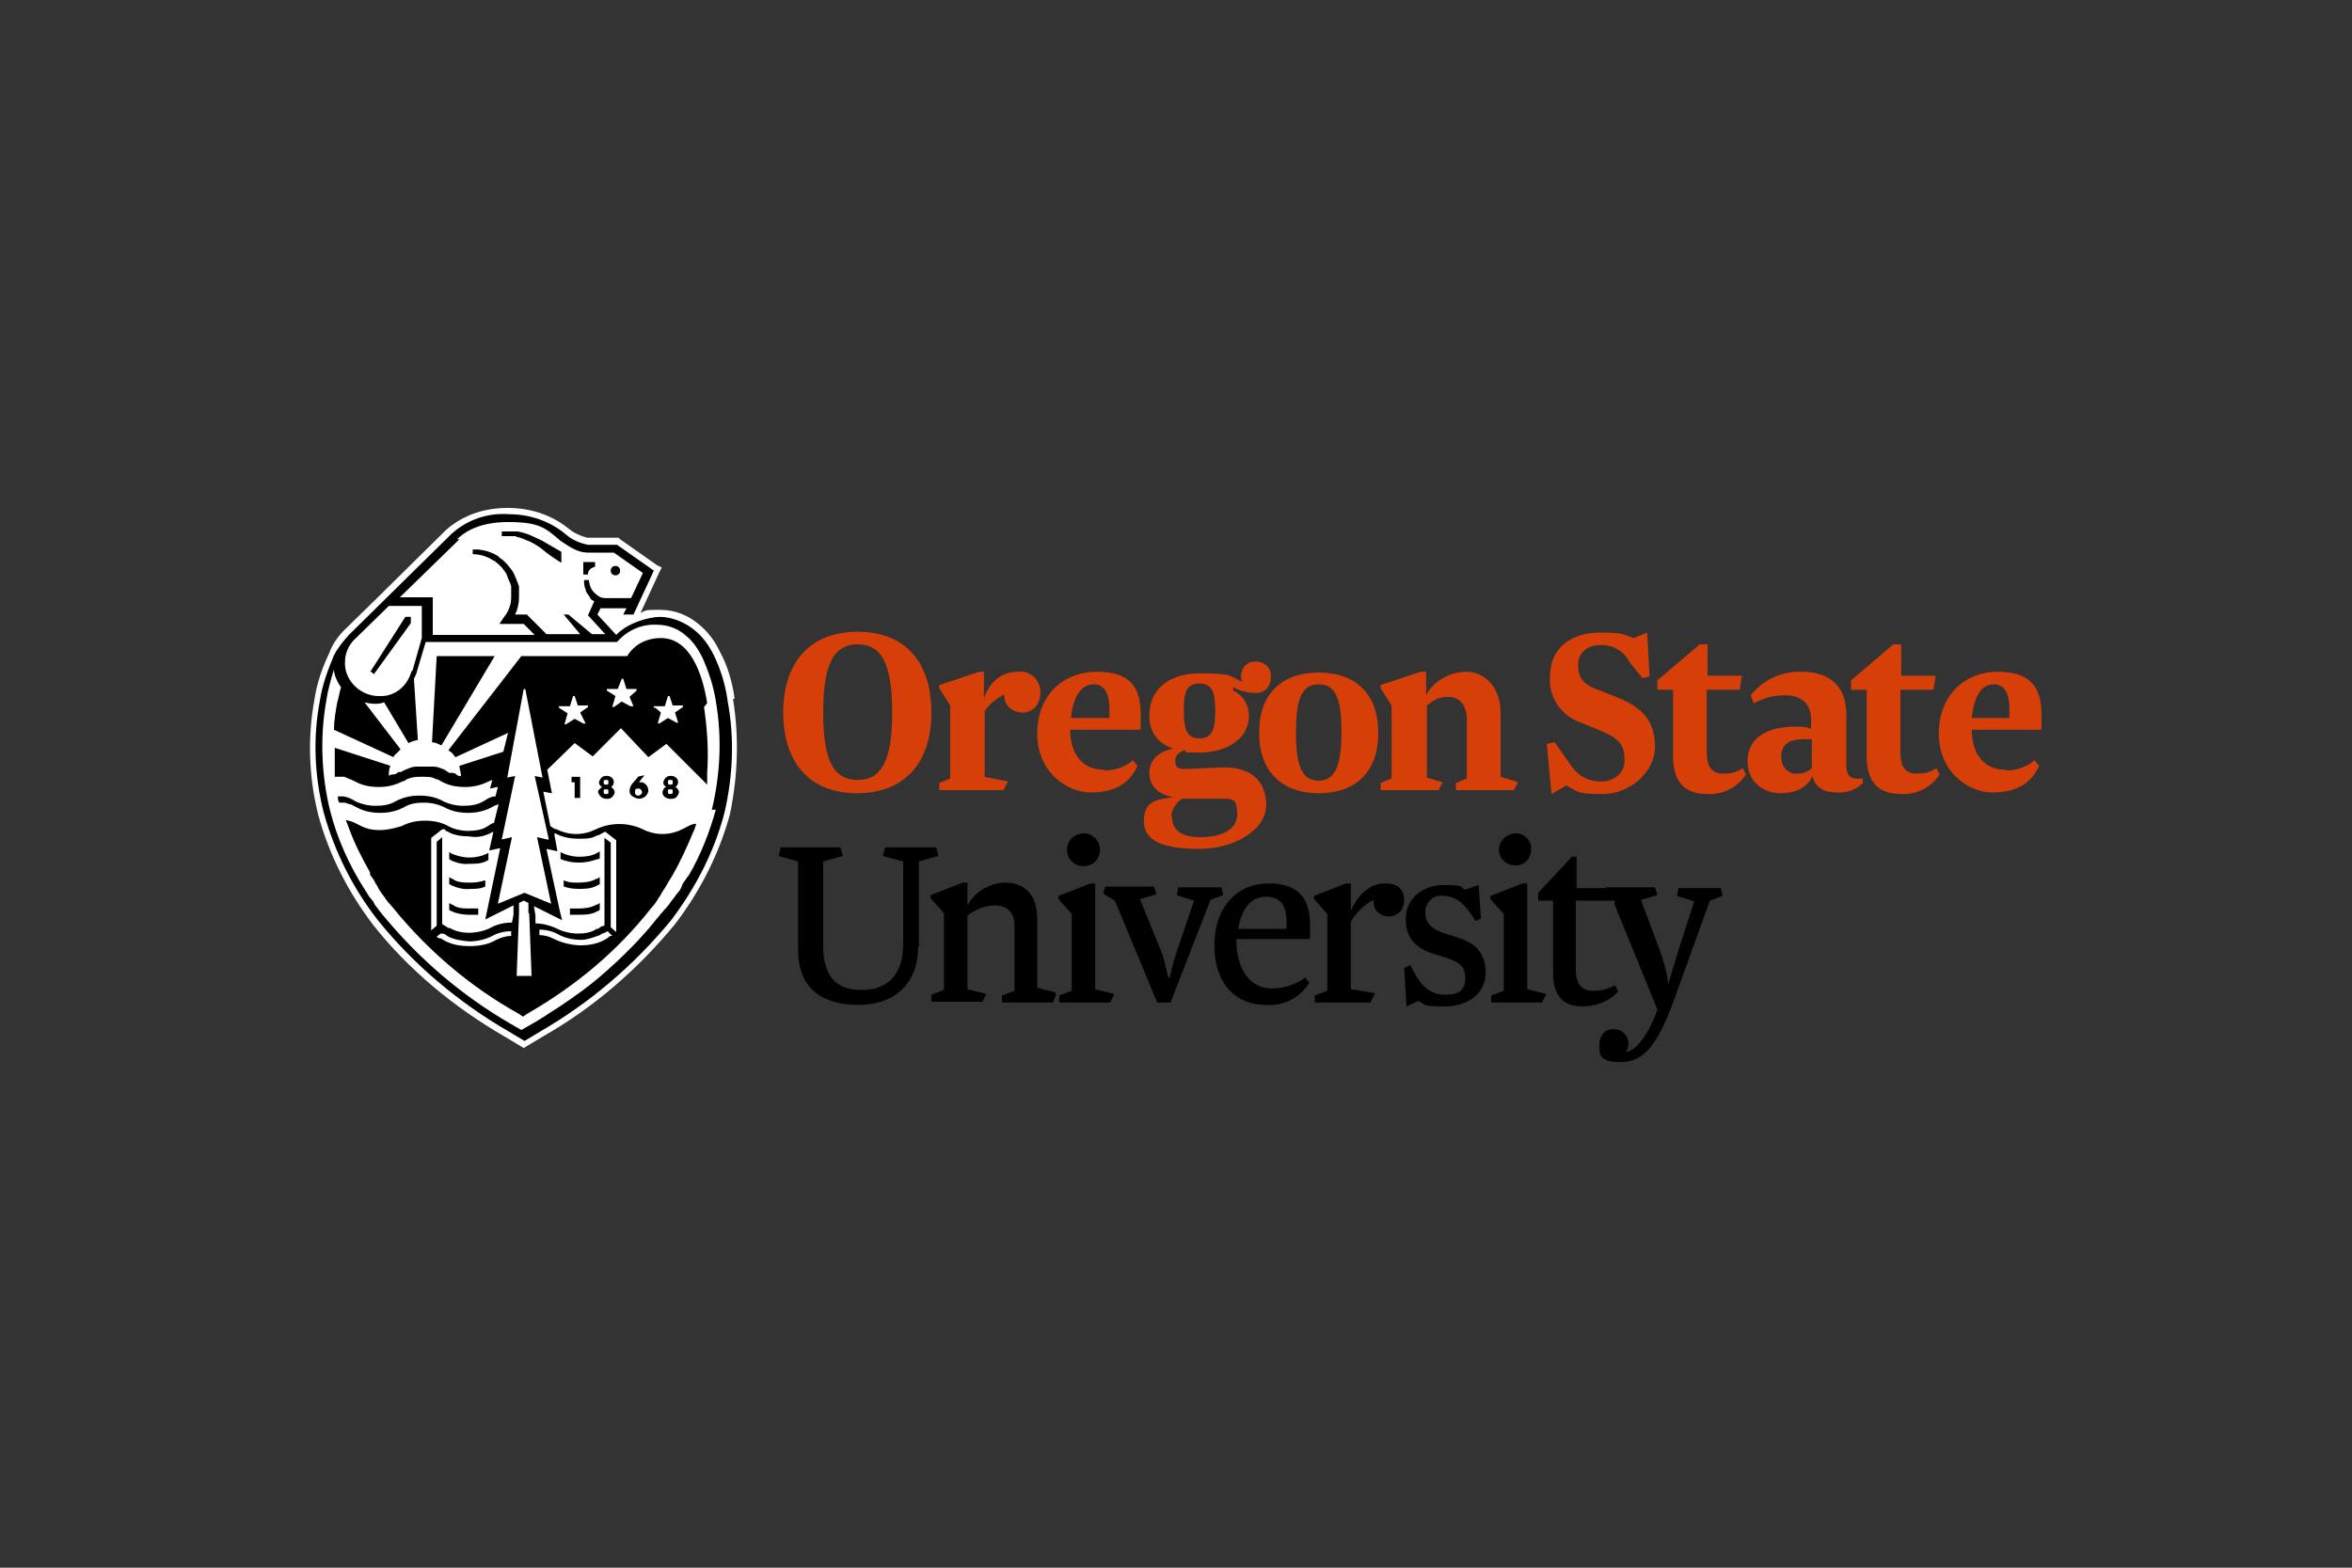 <svg xmlns="http://www.w3.org/2000/svg" id="Layer_1" viewBox="0 0 300 200"><rect x="0" y="0" width="300" height="200" fill="#333333" stroke="none"/><defs><style>      .st0 {        fill: #fff;      }      .st1 {        fill: #d73f09;      }    </style></defs><path class="st0" d="M93.7,89.1c-.3-2.1-.9-4.2-1.9-6-.6-1.3-1.5-2.5-2.6-3.4-1.4-1.2-3.1-1.9-5-1.9s-1.7,0-2.5.4l2.4-5.2.3-.6-.6-.3-4.7-3.3-.2-.2h-4c-.8-.2-1.7-.6-2.3-1.1-2.2-1.8-4.9-2.7-7.8-2.7-2.9,0-5.6.8-7.9,2.8l-8.1,8-.2.2-4.7,4.6c-.8.8-1.5,1.8-1.9,2.9-.9,1.9-1.6,3.9-1.9,6-.9,4.9-.7,9.9.5,14.7,1.4,5.1,3.8,9.8,7,14,4.5,5.7,10.3,10.5,16.7,14.2l2,1.2.5.3.5-.3,2-1.2c6.5-3.7,12.1-8.6,16.8-14.3,3.2-4.2,5.6-8.9,7-14,1-4.8,1.2-9.8.4-14.7Z"></path><path d="M63,83.7h-7.3l-.6,11c.4,0,.8.2,1.2.4,0,0,6.8-11.4,6.8-11.4ZM57.3,108.7v.9c0,0,.3.2.3.2.7.3,1.5.5,2.3.4.8,0,1.7,0,2.4-.5v-.9c-.7.4-1.6.6-2.4.6s-1.6-.2-2.3-.5l-.3-.2ZM57.6,112.1l-.3-.2h0v.9l.4.2c.7.3,1.5.5,2.3.4.6,0,1.3,0,1.9-.3v-.8c-.6.2-1.2.3-1.9.3-.8,0-1.7,0-2.3-.5ZM57.6,115.4l-.3-.2h0v.9l.4.2c.7.3,1.5.4,2.2.4s.7,0,1.1,0v-.8c-.4,0-.7,0-1.1,0-.7,0-1.6,0-2.2-.5ZM65.8,68.5c.6,0,1.2.4,1.8.6.6.3,1.1.6,1.6,1,.7.6,1.6,1.2,2.4,1.7v-1.4l-1.9-1.1c-.6-.4-1.2-.6-1.8-.9-.6-.3-1.3-.5-1.9-.6-.6,0-1.3,0-2,0h0v.6h0c.6,0,1.2,0,1.9,0ZM92.8,89.3c-.3-2-.9-4-1.8-5.8-.6-1.2-1.4-2.3-2.4-3.1-1.2-1-2.9-1.7-4.4-1.7s-4.2.8-5.6,2.3l-2.4-2.6.4-.8h3.3l-.4.8h1.3l2.6-5.6-4.7-3.3h-3.7c-1-.2-2-.6-2.8-1.3-2-1.7-4.6-2.6-7.3-2.6-2.7-.2-5.3.7-7.3,2.5l-13.1,12.9c-.7.8-1.4,1.6-1.9,2.6-.8,1.9-1.5,3.8-1.8,5.8-.9,4.7-.7,9.6.5,14.3,1.4,5,3.7,9.6,6.9,13.7,4.6,5.7,10.3,10.5,16.7,14.2l2,1.2,2-1.2c6.4-3.7,12-8.5,16.7-14.2,3.1-4.1,5.5-8.7,6.8-13.7,1.1-4.7,1.3-9.6.4-14.3ZM58.3,68.8c.6-.6,2.4-2.2,6.5-2.2s4.8.8,6.7,2.4c1.2.8,2.2,1.5,3.5,1.5h3.3l3.7,2.6-1.5,3.2h-3.3c-.5,0-.9-.2-1.3-.6-.5-.4-.7-1-.8-1.7h-.6c0,.4,0,.8.2,1.2,0,.4.4.7.6,1.1,0,.2.3.3.5.4l-.8,1.8,2.2,2.4h-1.7l-3-2.5h-.6l2.1,2.5h-4.3l-2.5-2.5h-1.5c.3-.6.5-1.4.5-2.1v-1.5c-.2-.6-.4-1-.6-1.5s-.6-.9-.9-1.3h0c0,0-.2-.2-.2-.2l-.3-.3c-.2-.2-.5-.3-.6-.5-.9-.6-1.8-.8-2.6-.9h-.7v.6c.9,0,1.9.3,2.6.8.2,0,.4.3.6.4l.5.5c.3.4.6.7.7,1.1s.4.8.5,1.3v1.5c0,.9-.4,1.8-.9,2.4l-.6.9h3.1l1.4,1.4h-13v-4.8h-4.2s7.6-7.4,7.6-7.4ZM52.5,85.6c-.5,1.8-1.9,3.1-3.7,3.2h-.5c-2.2,0-4.2-1.8-4.3-4v-.3c0-1.2.5-2.3,1.4-3.1l4.2-4.1h4.2v4.1s-1.2,4.2-1.2,4.2ZM91.3,103.3c-.8,2.9-1.9,5.7-3.4,8.3l-.3.4-.2.3-.3.4-.2.5-.2.4-.5.6-.2.3-.4.5-.2.3-.4.5-.2.2-.6.7-.5.6c-1.9,2.4-4.2,4.7-6.6,6.8-1.9,1.7-3.9,3.1-6,4.5-1,.6-2.1,1.4-3.2,2l-1.4.8-1.4-.8c-6.2-3.6-11.7-8.3-16.3-13.9l-.4-.5-.6-.8-.2-.4-.5-.6h0c0,0-.5-.8-.5-.8-2-3.1-3.6-6.6-4.5-10.2-1.1-4.5-1.3-9.3-.5-13.9.2-1.4.6-2.8,1-4.1,0,.8.5,1.7.9,2.3-.2.6-.3,1.3-.5,2-.2,1.1-.4,2.3-.4,3.4l7.6,3.5c0-.2.3-.4.5-.6l.4-.4-4.6-6c.8.2,1.7.3,2.5,0l3.1,5.2c.4-.2.7-.3,1.2-.4l-.5-7.8c.2-.4.3-.6.4-1l1.1-3.7h0c0,0,24.4,0,24.4,0l.2-.2c1.3-1.4,3.1-2.1,4.9-2,1.4,0,2.7.5,3.7,1.4.9.7,1.6,1.8,2.1,2.8.8,1.8,1.4,3.6,1.7,5.5.8,4.6.6,9.3-.5,13.9h0Z"></path><circle cx="78.5" cy="72.8" r=".6"></circle><path d="M75,73.2c0-.5.5-.8.9-.9v-.6h-1.5v1.6h.6ZM90.2,89.7c-.6-3.8-2.2-8.3-5.9-8.3-1.8,0-3.4.8-4.3,2.3h-13.5l-9.3,12c.1.1.2.2.4.3.2.2.3.4.5.6l6.7-3.1-.6,2.4-5.6,1.8c0,.4.2.8.2,1.3-.2,0-.4,0-.6-.2s-.4-.2-.6-.2h-.3c0,0-.6-.4-.6-.4-.5-.2-.9-.4-1.4-.4h-2.2c-.5,0-.9.2-1.4.4l-.6.3h-.3c-.2.2-.4.3-.6.3-.2,0-.4,0-.6.2,0-.5,0-.9.2-1.3l-7.1-2.3c0,.8,0,1.7,0,2.5v1.2h1.2c.5.2,1,.4,1.4.6.9.5,1.9.7,3,.7s2-.2,3-.7c.2,0,.5-.2.6-.3.5-.2,1-.3,1.6-.3h.6c.5,0,1,0,1.5.3.3,0,.5.2.7.3.9.5,1.9.7,3,.7s2-.2,3-.7l.5-.2-.3,1.1,1-.2-.3,1.2c-.6,0-1,.3-1.5.6-.8.5-1.7.6-2.6.6s-1.8-.2-2.6-.6c-.9-.5-1.9-.7-3-.7s-2,.2-3,.7c-.8.5-1.7.6-2.6.6s-1.8-.2-2.6-.6c-.5-.3-.9-.5-1.5-.6-.3,0-.5,0-.7,0,0,.3,0,.6.2.8h.7l.6.2c.3,0,.6.3.9.4.9.5,1.9.7,3,.7s2-.2,3-.7c.8-.5,1.7-.6,2.6-.6s1.8.2,2.6.6c.9.5,1.9.7,3,.7s2-.2,3-.7c.3-.2.6-.3.9-.4l-.6,2.4c-.3,0-.6.3-.8.4-.7.5-1.7.6-2.5.6s-1.8-.2-2.5-.6c-.9-.5-1.9-.7-3-.7s-2,.2-3,.7c-1,.3-1.9.5-2.8.5s-1.8-.2-2.5-.6l-.6-.3c-.4-.2-.8-.3-1.2-.4.2.5.3.8.5,1.3.7,1.9,1.6,3.6,2.6,5.4v.3c0,0,.3.4.3.4l.2.3.2.4.2.3.2.4.4.6.3.4.2.3.3.4.2.2.5.6c4.4,5.4,9.8,10,15.9,13.4l.6.4.6-.4c6.1-3.5,11.5-8,15.8-13.5.3-.3.5-.6.7-.9h0c.2-.4.5-.7.6-1h0c.5-.7.9-1.5,1.3-2.1,1.1-1.9,1.9-3.7,2.7-5.6.2-.4.3-.7.4-1.1-.5,0-.8.2-1.2.4h0l-.6.3c-1.6.8-3.4.8-5,0-1.9-.9-4.1-.9-6,0-1.6.8-3.4.8-5,0-.3,0-.6-.3-.8-.4l-.9-4.4,1.1.2-.6-3,3.5-3.4,2.3,1.7,3.6-3.6,3.5,3.7,2.3-1.7,5.2,5.2c0-.4,0-.7,0-1.1v-.4c.2-2.9,0-5.6-.4-8.4ZM83.4,90.3v-.2h1.4l.4-1.3h.2l.4,1.2h1.3v.2c0,0-1,.7-1,.7l.4,1.3h-.2c0,0-1.1-.6-1.1-.6l-1.1.7h-.2c0,0,.4-1.4.4-1.4,0,0-.7-.6-.7-.6ZM80.6,90.1h-.2c0,0-1.1-.6-1.1-.6l-1,.7h-.2c0,0,.4-1.4.4-1.4l-1.1-.7v-.2h1.4l.5-1.3h.2l.4,1.3h1.3v.2c0,0-.9.8-.9.8,0,0,.5,1.2.5,1.2ZM74.6,92.3h-.2c0,0-1.1-.6-1.1-.6l-1.1.7h-.2c0,0,.4-1.4.4-1.4l-1.1-.7v-.2h1.4l.4-1.3h.2l.4,1.2h1.3v.2c0,0-1,.7-1,.7l.7,1.4ZM69.8,107.1l-1.3-.3,1.8,8.5-3.4-1.4-3.4,1.4,1.8-8.5-1.3.3,1.7-8.1-1,.2,2.1-11.3h.2l2.2,11.3-1-.2s1.8,8.1,1.8,8.1ZM67.5,116.5l.3,8h-1.9l.3-8v-1.3l.6-.3.6.3s0,1.3,0,1.3ZM65.2,118.8v.6c-.6,0-1.3.2-1.9.5-1,.6-2.2.8-3.4.8s-2.3-.2-3.2-.7h0c0,0-.5-.3-.5-.3h0c-.2,0-.3,0-.5-.2l.5-.4h0c.3,0,.5,0,.7.2l.3.2c.8.4,1.7.5,2.6.6,1,0,2-.2,3-.7.7-.4,1.6-.6,2.4-.6,0,0,0,.2,0,.2ZM76.5,119.3l.3-.2c.2,0,.5-.2.7-.3l.6.6c-.2,0-.4,0-.5.2l-.3.2h0c-1,.6-2.1.8-3.2.8s-2.4-.3-3.4-.8c-.6-.3-1.2-.5-1.9-.5v-.7c.8,0,1.7.2,2.4.6.9.5,1.9.7,3,.7.6,0,1.5-.3,2.3-.6ZM62.9,106.3l-.5,2.2,1.4-.3-1.9,9.1,3.6-1.8v1.2c0,0-.2,1-.2,1-1,0-1.9.2-2.8.7-.8.4-1.8.6-2.7.6s-1.7-.2-2.4-.6h-.2c-.3-.2-.6-.4-.8-.5v-11.1l-.7.6v10.7l-.7.6v-11.8l1.4-1.1h.4c0,0,0,.2,0,.2.2,0,.5.2.7.3.7.3,1.5.4,2.3.4,1.1.2,2.1,0,3.1-.6ZM70.8,106.3c.9.5,1.9.7,3,.7s1.6,0,2.3-.4c.3,0,.5-.2.7-.3l.4-.2h0l1.4,1.1v11.7l-.7-.6v-10.8l-.8-.6v11.2c-.3,0-.6.2-.8.4h-.2c-.7.5-1.6.6-2.4.6s-1.8-.2-2.6-.6-1.9-.7-2.8-.7v-1c0,0-.2-1.2-.2-1.2l3.6,1.8-.3-1.2-1.7-7.9,1.4.3s-.4-2.2-.4-2.2ZM76.1,109.7l.4-.2v-.9h0l-.3.2c-.7.4-1.5.5-2.3.5s-1.7-.2-2.4-.6v.9c1.5.6,3.1.6,4.7,0ZM76.1,112.1c-.7.4-1.5.5-2.3.5s-1.3,0-1.9-.3v.8c.6.2,1.2.3,1.9.3s1.6,0,2.3-.4l.4-.2v-.9h0s-.3.2-.3.2ZM76.1,115.4c-.7.4-1.5.5-2.3.5s-.7,0-1.1,0v.8c.4,0,.7,0,1.1,0,.7,0,1.6,0,2.3-.4l.4-.2v-.9h0s-.3.2-.3.2ZM47.2,85.6l.5.4,4.7-6.5v-.8h-.7l-4.4,6.9ZM74,101.9v-2.8h-1.1v.7h.4v2h.7ZM76.3,101.1c.2.6.7.9,1.3.8.4,0,.7-.4.8-.8,0-.3-.2-.6-.5-.7.2,0,.4-.4.4-.6,0-.6-.6-.9-1.1-.8-.4,0-.7.4-.8.8,0,.3.2.5.4.6-.3.2-.6.5-.5.7ZM77.3,100.1c-.2,0-.3,0-.3-.3s0-.3.3-.3.3,0,.3.3,0,.3-.3.3ZM77.3,101.3c-.2,0-.3,0-.3-.3s0-.3.3-.3.3,0,.3.3,0,.3-.3.3q0,0,0,0ZM81.4,99.1l-.6.7c-.3.3-.5.7-.5,1.1s.2.6.4.7c.3.2.6.3.8.3.6,0,1.1-.4,1.2-1h0c0-.6-.4-1-.8-1.1h-.4l.7-.9s-.9.2-.9.2ZM81.5,100.6c.2,0,.4.3.4.5s-.2.3-.4.4c-.2,0-.5,0-.5-.4s0-.5.5-.5c0,0,0,0,0,0ZM84.5,101.1c0,.6.7.9,1.3.8.4,0,.7-.4.8-.8,0-.3-.2-.6-.5-.7.2,0,.4-.4.4-.6,0-.6-.6-.9-1.1-.8-.4,0-.7.4-.8.8,0,.3.2.5.4.6-.3,0-.5.5-.5.7ZM85.5,100.1c-.2,0-.3,0-.3-.3s0-.3.3-.3.3,0,.3.3,0,.3-.3.3ZM85.5,101.3c-.2,0-.3,0-.3-.3s0-.3.3-.3.3,0,.3.3c0,.2,0,.3-.3.3q0,0,0,0Z"></path><g><path class="st1" d="M99.9,90.9c0-6.4,3.4-10.3,9.5-10.3s9.4,3.9,9.4,10.3-3.4,10.3-9.5,10.3-9.4-4-9.4-10.3ZM113.8,90.9c0-6.3-1.4-8.7-4.4-8.7s-4.4,2.4-4.4,8.7,1.4,8.6,4.4,8.6,4.4-2.4,4.4-8.6ZM128.5,99.8l-.5,1h-8.2v-.9l1.4-.6v-9.3l-1.4-2.2v-.4l5.1-1.7h.6v3.4c0,0,0,0,0,0,.6-1.8,2-3.4,4.3-3.4,1.4-.2,2.7.8,2.9,2.3v.4c0,1.3-.8,2.4-2.1,2.5h-.2c-1.2,0-2.2-.8-2.3-2v-.3c-1,.5-1.9,1.2-2.5,2.1v8.4s3,.6,3,.6ZM140.9,98.3c1.3,0,2.7-.5,3.6-1.3l.6.7c-1.1,2.4-3.1,3.4-6,3.4s-6.8-2.5-6.8-7.5,3.4-7.9,7.6-7.9,5.6,1.9,5.6,5.5,0,1.3-.2,1.9h-8.8c0,3,1.5,5.1,4.3,5.1ZM136.7,91.6h4.8c0-.4,0-.8,0-1.3,0-1.6-.5-3-2-3s-2.6,1.4-2.9,4.3ZM156.2,97.9c3.2,0,5.3,1.6,5.3,4.8s-4.1,5.6-8.5,5.6-7.1-.9-7.1-3.5,1.5-2.8,3.8-3.1h0c-1.9-.3-3.1-1.4-3.1-3.1s1.3-2.8,3.1-3.1c-1.9-.5-3.2-2.2-3.1-4.3,0-3,2.2-5.3,6.5-5.3s3.7.4,5.4,1.1c-.2-.3-.2-.6-.2-.8,0-.9.7-1.8,1.7-1.8h.2c1,0,1.9.7,1.9,1.8v.2c0,1-.6,1.9-1.7,2h-.4c-.9,0-1.9-.3-2.7-.7v.4c1.3.6,2,1.9,2,3.2,0,3.2-3.2,4.7-6.2,4.7s-1.4,0-2-.3c-.7.3-1.2.6-1.2,1.4s.4,1,1.2,1l5.2-.2h0ZM149.5,104.2c0,1.8,1.3,2.6,3.6,2.6s4.7-.7,4.7-2.9-.6-2-2.7-2h-4.3c-.8.5-1.4,1.4-1.4,2.3ZM153,87.2c-1.8,0-2,1.3-2,3.5s.3,3.5,2,3.5,2-1.3,2-3.5-.3-3.5-2-3.5ZM168.2,101.2c-4.5,0-7.6-2.6-7.6-7.7s3-7.7,7.6-7.7,7.6,2.6,7.6,7.7-3,7.7-7.6,7.7ZM168.2,99.6c2.2,0,2.9-2.2,2.9-6.2s-.6-6.1-2.9-6.1-2.9,2.2-2.9,6.1.6,6.2,2.9,6.2ZM193.6,99.8l-.5,1h-7.4v-.9l1.4-.6v-7.4c0-2.2-1.1-3-2.4-3s-1.9.5-2.7,1.1v9.2l2,.6-.5,1h-7.4v-.9l1.4-.6v-9.3l-1.4-2.2v-.4l5.1-1.7h.7v3c0,0,0,0,0,0,1-1.9,3.1-3,5.2-3s4.3,1.8,4.3,5.2v8.2s2,.6,2,.6ZM207.2,96.8c0-1.9-.9-2.7-3.1-3.6l-2.4-1c-2.5-.8-4.2-3.2-4-5.8,0-4.1,3.1-5.7,6.4-5.7s2.9.3,4.3.7l1.7-.7.3,5.6-.9.2-1.7-2.1c-.7-1.4-2.2-2.2-3.8-2.1-1.4,0-2.6.9-2.7,2.3v.3c0,1.6.7,2.5,2.8,3.2l2.5,1c3.1,1.3,4.5,3.1,4.5,6.2s-3.1,6-6.7,6-3.2-.4-4.6-1.1l-1.9,1.1-.6-6.4,1-.2,1.7,2.4c1.1,1.8,2.4,2.6,4.3,2.6,1.4,0,2.7-.9,2.9-2.3,0-.2,0-.4,0-.6h0Z"></path><path id="B" class="st1" d="M211.4,86.8l5.4-4.6h1v4h4.4l-.3,1.8h-4.2v8c0,1.9.7,2.7,2.1,2.7s1.8-.3,2.5-.7l.4.8c-1.1,1.7-3,2.6-4.9,2.5-2.7,0-4.4-1.3-4.4-4.8v-8.5h-2v-1Z"></path><path class="st1" d="M235.5,97.6c0,1.5.6,1.9,2.1,1.7v.6c-.9.9-2.1,1.3-3.4,1.2-1.5,0-2.7-.6-3-2.1h0c-.7,1.5-2.2,2.2-4.1,2.2s-4.2-1.2-4.2-4.1,2.4-4.4,6.1-4.4c.7,0,1.4,0,2,.3v-1.3c0-1.9-1.3-3-3.2-3s-2.8.4-4.1,1l-.4-1c1.6-2,4-3.1,6.6-3,2.8,0,5.6,1.3,5.6,5.4v6.5h0ZM230.3,94.3c-2,0-3.1.5-3.1,2.3,0,1,.6,1.9,1.6,2.1h.4c.7,0,1.4-.2,1.9-.7v-3.7h-.7Z"></path><path id="B1" data-name="B" class="st1" d="M236.1,86.8l5.4-4.6h1v4h4.4l-.3,1.8h-4.2v8c0,1.9.7,2.7,2.1,2.7s1.8-.3,2.5-.7l.4.8c-1.1,1.7-3,2.6-4.9,2.5-2.7,0-4.4-1.3-4.4-4.8v-8.5h-2v-1Z"></path><path class="st1" d="M255.9,98.3c1.3,0,2.7-.5,3.6-1.3l.6.7c-1.1,2.4-3.1,3.4-6,3.4s-6.8-2.5-6.8-7.5,3.4-7.9,7.5-7.9,5.6,1.9,5.6,5.5,0,1.3-.2,1.9h-8.7c0,3,1.5,5.1,4.3,5.1h0ZM251.6,91.6h4.7c0-.4,0-.8,0-1.3,0-1.6-.5-3-2-3s-2.5,1.4-2.8,4.3h0Z"></path></g><path d="M117.1,120.8c0,4.9-3.2,7.4-7.6,7.4s-7.7-1.9-7.7-7v-11.3l-2.5-.7.3-1.1h7.6l.3,1.1-2.5.7v10.8c0,3.9,1.7,5.6,4.9,5.6s5.3-1.8,5.3-5.9v-10.5l-2.6-.7.3-1.1h6.5l.3,1.1-2.5.7v10.9h0ZM134.7,126.9l-.4,1h-6.5v-.9l1.6-.6v-8.3c0-2.1-1.4-2.6-2.5-2.6s-2.5.5-3.5,1.3v9.4l2.4.6-.5,1h-6.5v-.9l1.6-.6v-9.8l-1.7-1.9v-.4l4.1-1.6h.6v2.9c0,0,0,0,0,0,1-1.8,2.9-2.9,4.9-2.9s4,1.2,4,4.6v8.8s2.3.6,2.3.6ZM142.1,126.9l-.5,1h-6.5v-.9l1.6-.6v-9.8l-1.7-1.9v-.4l4.1-1.6h.6v13.5s2.4.6,2.4.6ZM138.2,106.3c1.1,0,2.1.9,2.1,2.1s-.9,2.1-2.1,2.1-2.1-.9-2.1-2.1.9-2,2.1-2.1ZM152.3,114.9l-2.2-.7.2-1h5.5l.2,1-1.6.6-5.1,13.1h-1.7l-5.4-13-1.5-.9.3-.9h6.2l.3,1-2.1.6,2.4,5.9c.6,1.3.9,2.7,1.2,4.1h.2c.3-1.4.7-2.8,1.2-4.2,0,0,1.9-5.6,1.9-5.6ZM162.3,126.1c1.5,0,3-.5,4.2-1.4l.5.7c-1.2,1.9-3.3,3-5.6,2.8-3.6,0-6.5-2.5-6.5-7.6s3.1-7.9,6.9-7.9,5.3,1.9,5.3,5.3,0,1.2-.2,1.8h-9.2c0,4,1.8,6.3,4.5,6.3ZM157.9,118.5h6.2v-.9c0-2.1-.8-3.2-2.6-3.2s-3.1,1.3-3.6,4.2ZM175.3,126.9l-.5,1h-7.1v-.9l1.6-.6v-9.8l-1.7-1.9v-.4l4.1-1.6h.6v3.5c0,0,0,0,0,0,.8-1.9,2.4-3.5,4.3-3.5s2.5.9,2.5,2.2c0,1-.6,1.9-1.8,2h-.2c-1,0-1.9-.7-1.9-1.8v-.3c-1.2.6-2.2,1.6-2.9,2.8v8.6l3.1.5ZM179.9,123.1c1.4,3.1,2.8,3.8,4.5,3.8s2.5-.6,2.5-2.1-.7-2-2.4-2.6l-1.9-.6c-2-.7-3.3-1.9-3.3-4.4s2.1-4.3,4.9-4.3,1.9.3,2.7.6l1.7-.6.3,4.3-.7.3c-1.5-2.5-2.7-3.2-4.1-3.2-1.1-.2-2.1.6-2.3,1.8v.3c0,1.2.6,2,2.2,2.6l1.9.6c2.2.7,3.6,1.9,3.6,4.5s-2.2,4.3-5.3,4.3-2.3-.3-3.3-.7l-1.5.7-.3-4.9.8-.4h0ZM197.2,126.9l-.5,1h-6.5v-.9l1.6-.6v-9.8l-1.7-1.9v-.4l4.1-1.6h.6v13.5s2.4.6,2.4.6ZM193.3,106.3c1.1,0,2.1.9,2,2.1,0,1.1-.9,2.1-2.1,2-1.1,0-2-.9-2-2,0-1.1.9-2,2.1-2.1q0,0,0,0ZM196.2,113.9l4.3-4.6h.6v4h4.9l-.3,1.6h-4.7v8.8c0,1.9.8,2.7,2.2,2.7s1.9-.3,2.8-.7l.4.8c-1.2,1.3-2.9,1.9-4.6,1.9-2.2,0-3.7-1.2-3.7-4.2v-9.3h-1.9v-.9h0Z"></path><path d="M206,115l-1.5-.9.3-.9h6.3l.3,1-2.1.6,2.4,6.4c.5,1.4.9,2.8,1.1,4.3h0l1.3-4.3,2-6.2-2.2-.7.2-1h5.4l.2,1-1.6.6-4.7,13c-2.1,5.7-3.9,7.6-6.7,7.6s-2.7-1-2.7-2.3c0-1,.7-1.9,1.7-1.9,0,0,0,0,0,0h.2c.9,0,1.7.7,1.8,1.6v.2c0,.4,0,.8-.4,1.1,1.4,0,3.1-2.5,4.1-5.4l-5.5-13.5Z"></path></svg>